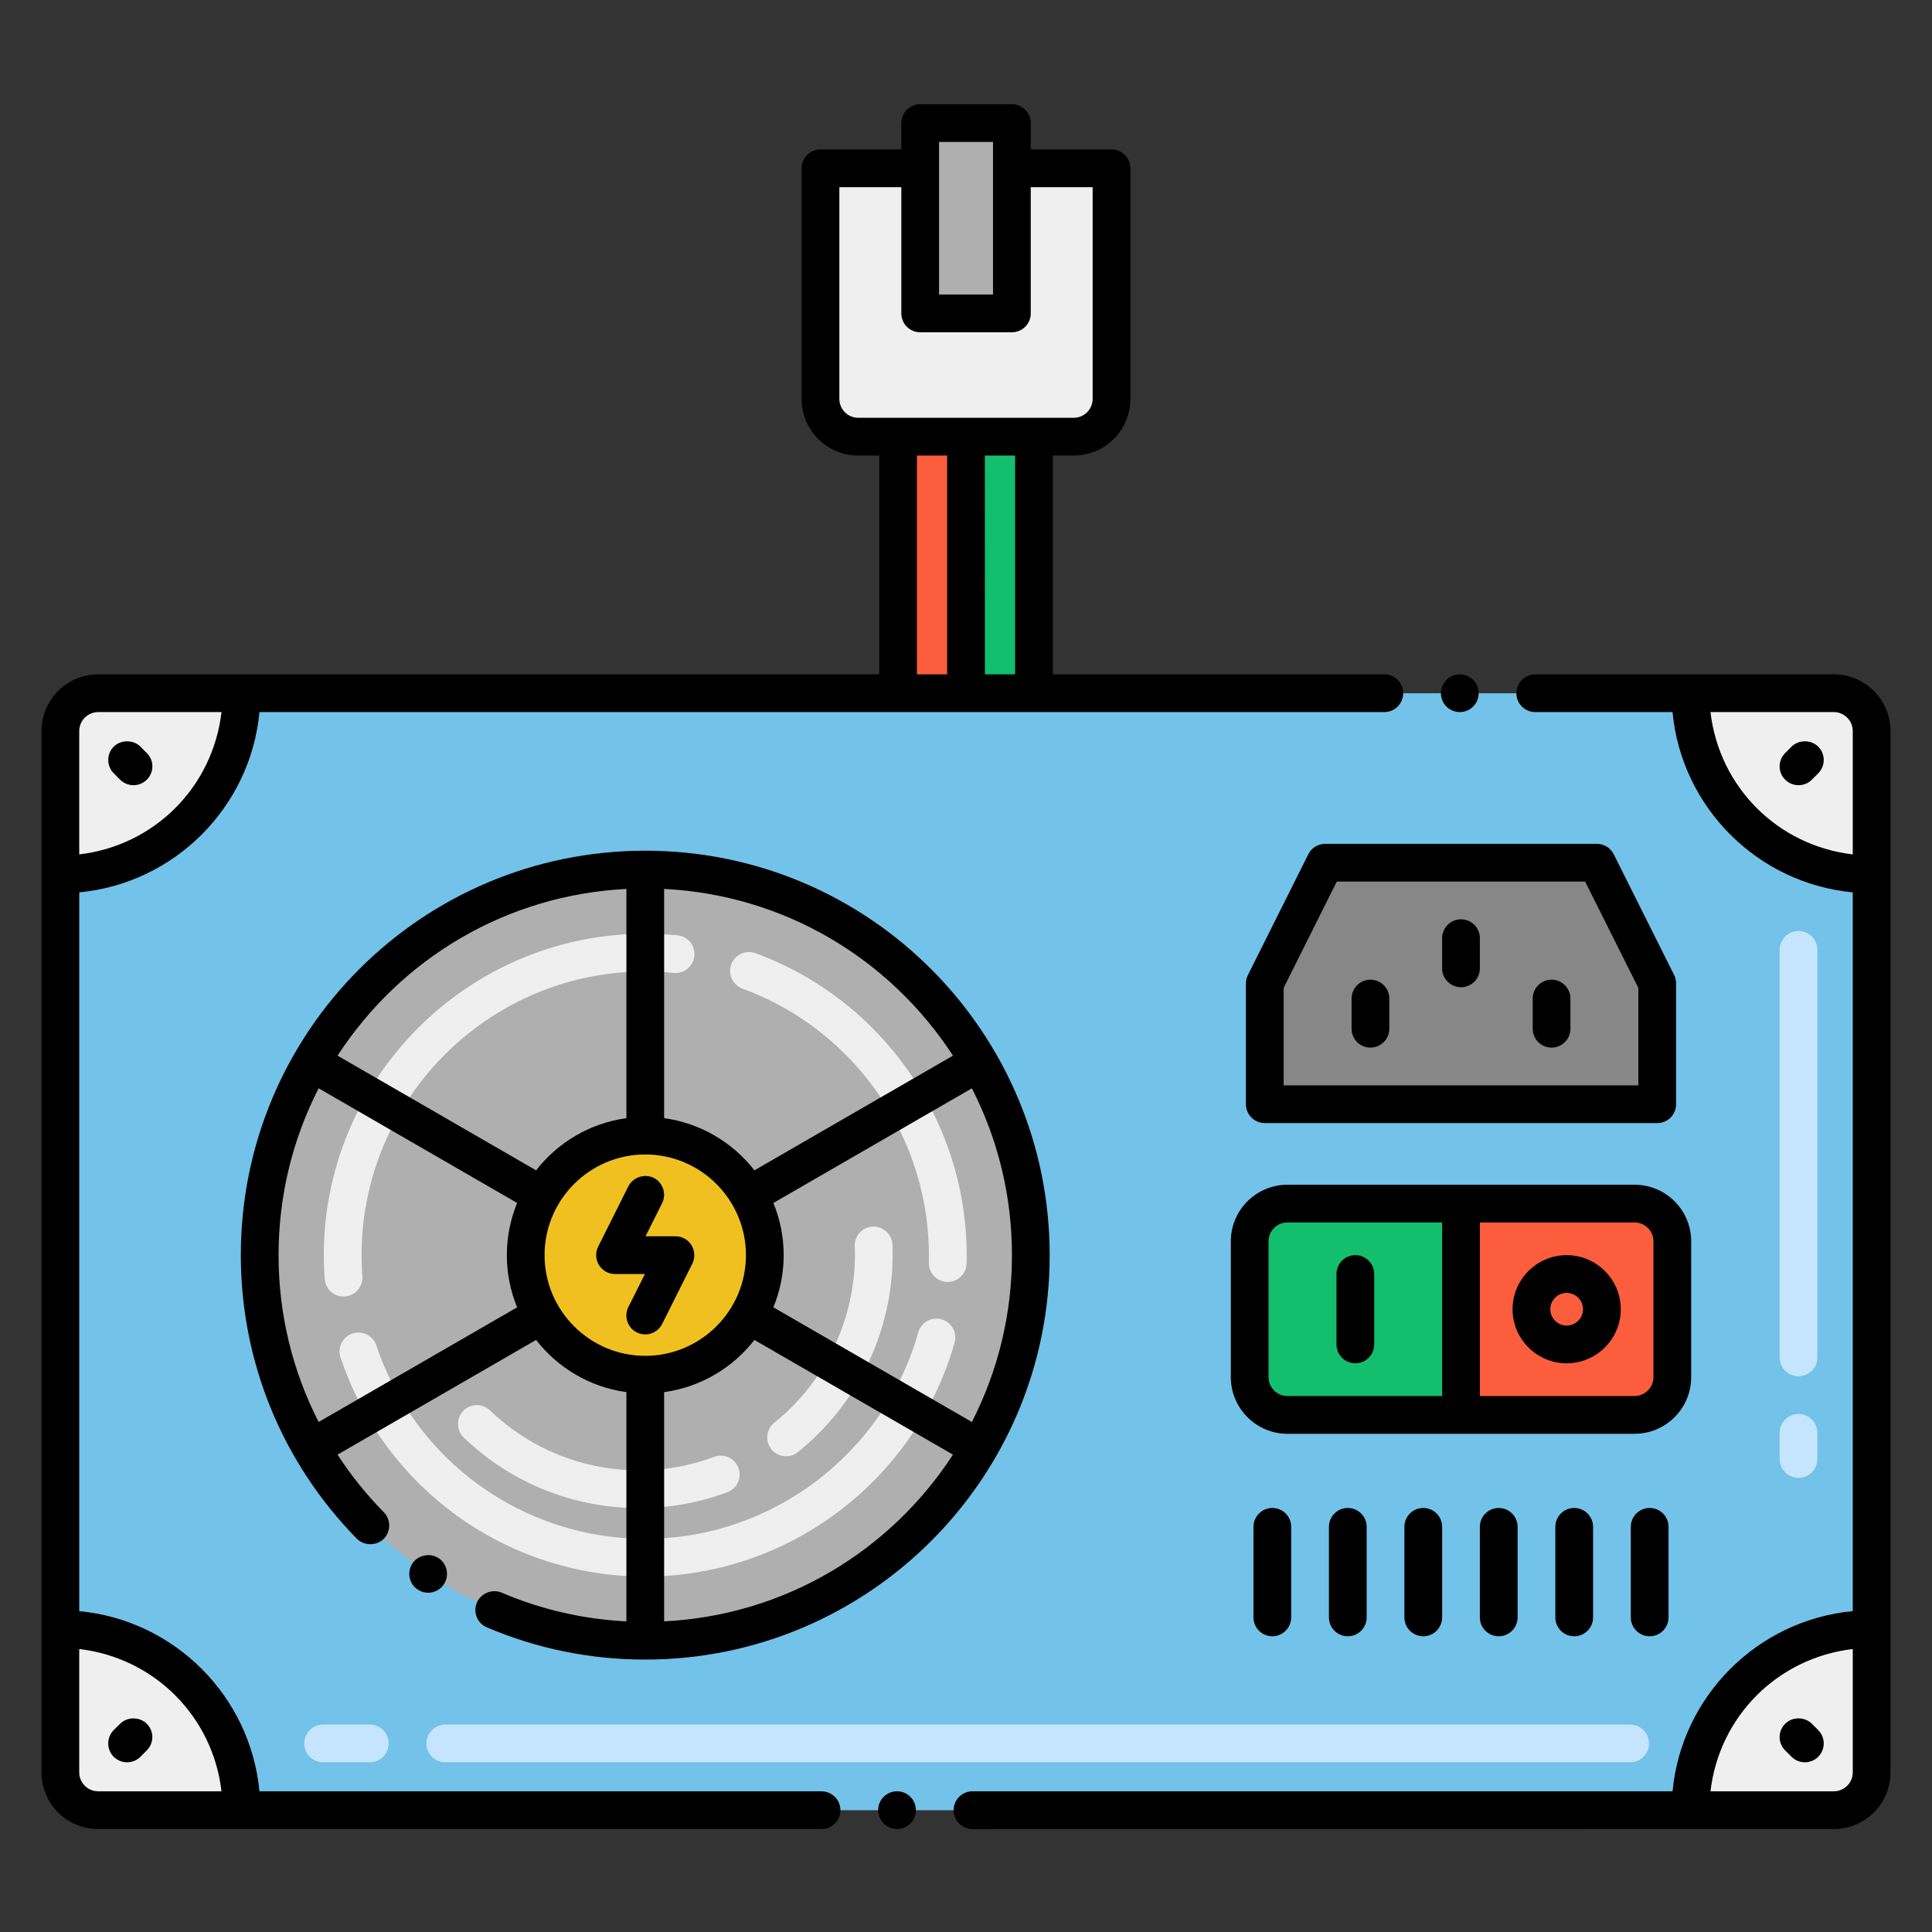 <?xml version="1.0" encoding="utf-8"?>
<!-- Generator: Adobe Illustrator 24.0.0, SVG Export Plug-In . SVG Version: 6.00 Build 0)  -->
<svg version="1.1" xmlns="http://www.w3.org/2000/svg" xmlns:xlink="http://www.w3.org/1999/xlink" x="0px" y="0px"
	 viewBox="0 0 256 256" enable-background="new 0 0 256 256" xml:space="preserve">
<rect x="0" y="0" width="256" height="256" fill="#333333" stroke="none"/>
<g id="Layer_2" display="none">
	<rect x="-1436" y="-2808" display="inline" fill="#FFFFFF" width="1786" height="5896"/>
</g>
<g id="Layer_1">
	<g>
		<path fill="#EFEFEF" d="M147.28,22.299v30.56c0,2.761-2.239,5-5,5h-28.56c-2.761,0-5-2.239-5-5v-30.56h13.21v19.23h12.15v-19.23
			H147.28z"/>
		<rect x="121.93" y="16.309" fill="#AFAFAF" width="12.15" height="25.22"/>
		<rect x="119.005" y="57.859" fill="#FC5D3D" width="9" height="34"/>
		<rect x="128.005" y="57.859" fill="#13BF6D" width="9" height="34"/>
		<path fill="#72C2E9" d="M248,96.859v138c0,2.761-2.239,5-5,5H13c-2.761,0-5-2.239-5-5v-138c0-2.761,2.239-5,5-5h230
			C245.761,91.859,248,94.097,248,96.859z"/>
		<path fill="#EFEFEF" d="M32,91.859c0,13.25-10.75,24-24,24v-19c0-2.761,2.239-5,5-5H32z"/>
		<path fill="#EFEFEF" d="M224,91.859c0,13.25,10.75,24,24,24v-19c0-2.761-2.239-5-5-5H224z"/>
		<path fill="#EFEFEF" d="M224,239.859c0-13.25,10.75-24,24-24v19c0,2.761-2.239,5-5,5H224z"/>
		<path fill="#EFEFEF" d="M32,239.859c0-13.25-10.75-24-24-24v19c0,2.761,2.239,5,5,5H32z"/>
		<path fill="#AFAFAF" d="M85.5,115.223c-28.214,0-51.091,22.877-51.091,51.091c0,28.214,22.877,51.091,51.091,51.091
			s51.091-22.877,51.091-51.091C136.591,138.1,113.714,115.223,85.5,115.223z"/>
		<path fill="#EFEFEF" d="M85.5,208.904c-18.309,0-34.536-11.669-40.379-29.036c-0.44-1.309,0.264-2.727,1.572-3.167
			c1.31-0.439,2.728,0.265,3.166,1.572c5.158,15.331,19.481,25.631,35.641,25.631c16.74,0,31.617-11.252,36.178-27.364
			c0.376-1.327,1.755-2.1,3.086-1.725c1.329,0.376,2.101,1.758,1.725,3.086C121.321,196.156,104.467,208.904,85.5,208.904z
			 M45.517,171.797c-1.296,0-2.393-1.001-2.49-2.314c-1.841-24.673,17.753-45.76,42.474-45.76c1.42,0,2.856,0.071,4.269,0.212
			c1.374,0.137,2.377,1.362,2.239,2.736c-0.136,1.374-1.357,2.38-2.735,2.24c-1.248-0.125-2.518-0.188-3.772-0.188
			c-21.743,0-39.106,18.521-37.487,40.389C48.12,170.553,46.983,171.797,45.517,171.797z M125.578,169.864
			c-0.021,0-0.042,0-0.063-0.001c-1.381-0.035-2.472-1.182-2.437-2.562c0.391-16.406-9.831-30.863-24.693-36.303
			c-1.297-0.475-1.963-1.911-1.488-3.207c0.476-1.297,1.916-1.963,3.207-1.488c17.103,6.261,28.454,22.898,27.973,41.125
			C128.042,168.785,126.93,169.864,125.578,169.864z"/>
		<path fill="#EFEFEF" d="M84.704,199.836c-8.385,0-16.767-3.118-23.252-9.349c-0.995-0.957-1.027-2.539-0.07-3.535
			c0.957-0.997,2.538-1.027,3.535-0.071c8.013,7.706,19.625,9.923,29.715,6.159c1.29-0.483,2.732,0.174,3.216,1.468
			c0.483,1.293-0.174,2.733-1.468,3.216C92.627,199.126,88.698,199.836,84.704,199.836z M102.211,192.027
			c-0.864-1.077-0.692-2.65,0.384-3.515c7.27-5.838,11.017-14.639,10.666-23.385c-0.054-1.38,1.021-2.542,2.4-2.596
			c1.36-0.052,2.541,1.02,2.596,2.4c0.409,10.612-4.218,20.805-12.531,27.48C104.648,193.276,103.076,193.103,102.211,192.027z"/>
		<path fill="#F0C020" d="M85.5,150.472c-8.748,0-15.841,7.093-15.841,15.841c0,8.748,7.093,15.841,15.841,15.841
			s15.841-7.093,15.841-15.841C101.341,157.565,94.248,150.472,85.5,150.472z"/>
		<path fill="#13BF6D" d="M221.591,164.48v18c0,2.761-2.239,5-5,5h-46c-2.761,0-5-2.239-5-5v-18c0-2.761,2.239-5,5-5h46
			C219.352,159.48,221.591,161.719,221.591,164.48z"/>
		<path fill="#FC5D3D" d="M221.591,164.48v18c0,2.761-2.239,5-5,5h-23v-28h23C219.352,159.48,221.591,161.719,221.591,164.48z"/>
		<polygon fill="#878787" points="211.591,114.313 175.591,114.313 167.591,130.313 167.591,146.313 219.591,146.313 
			219.591,130.313 		"/>
		<path fill="#C5E5FE" d="M238.313,195.824c-1.381,0-2.5-1.119-2.5-2.5v-3.465c0-1.381,1.119-2.5,2.5-2.5s2.5,1.119,2.5,2.5v3.465
			C240.813,194.705,239.693,195.824,238.313,195.824z M238.313,182.359c-1.381,0-2.5-1.119-2.5-2.5v-54c0-1.381,1.119-2.5,2.5-2.5
			s2.5,1.119,2.5,2.5v54C240.813,181.24,239.693,182.359,238.313,182.359z"/>
		<path fill="#C5E5FE" d="M216.002,233.515h-157c-1.381,0-2.5-1.119-2.5-2.5s1.119-2.5,2.5-2.5h157c1.381,0,2.5,1.119,2.5,2.5
			S217.383,233.515,216.002,233.515z M49.002,233.515H42.82c-1.381,0-2.5-1.119-2.5-2.5s1.119-2.5,2.5-2.5h6.182
			c1.381,0,2.5,1.119,2.5,2.5S50.383,233.515,49.002,233.515z"/>
		<g>
			<path d="M18.609,98.933c-0.939-0.94-2.59-0.94-3.54,0c-0.97,0.98-0.97,2.56,0,3.53l0.851,0.85c0.956,0.957,2.535,0.993,3.53,0
				c0.957-0.938,1.017-2.533,0-3.53L18.609,98.933z"/>
			<path d="M237.39,98.933l-0.84,0.85c-1.012,0.99-0.965,2.586,0,3.53c0.975,0.975,2.554,0.974,3.53,0l0.84-0.84
				c0.979-0.98,0.979-2.56,0-3.54C239.979,97.993,238.33,97.993,237.39,98.933z"/>
			<path d="M237.39,232.783c0.968,0.969,2.554,0.977,3.53,0c0.979-0.97,0.979-2.56,0-3.54l-0.84-0.84c-0.94-0.94-2.59-0.95-3.53,0
				c-0.961,0.94-1.014,2.527,0,3.54L237.39,232.783z"/>
			<path d="M15.92,228.404l-0.851,0.84c-0.97,0.98-0.97,2.57,0,3.54c1.01,0.989,2.582,0.959,3.54,0l0.841-0.85
				c0.979-0.97,0.979-2.56,0-3.53C18.51,227.464,16.859,227.464,15.92,228.404z"/>
			<path d="M243,89.354c-14.766,0-24.17,0-39.57,0c-1.38,0-2.5,1.13-2.5,2.51c0,1.37,1.12,2.49,2.5,2.49h18.191
				c1.183,12.622,11.258,22.693,23.879,23.887v95.244c-12.618,1.187-22.691,11.259-23.878,23.869h-92.762c-1.38,0-2.5,1.13-2.5,2.5
				c0,1.38,1.12,2.51,2.5,2.51L243,242.354c4.13,0,7.5-3.36,7.5-7.49c0-4.418,0-133.479,0-138
				C250.5,92.723,247.13,89.364,243,89.354z M245.5,234.864c0,1.37-1.13,2.49-2.5,2.49h-16.351c1.16-9.94,8.9-17.68,18.851-18.85
				V234.864z M245.5,113.214c-9.95-1.17-17.69-8.91-18.851-18.86H243c1.37,0.01,2.5,1.13,2.5,2.51V113.214z"/>
			<circle cx="118.859" cy="239.854" r="2.5"/>
			<path d="M193.43,94.354c1.38,0,2.5-1.12,2.5-2.49c0-1.38-1.12-2.51-2.5-2.51s-2.5,1.13-2.5,2.51
				C190.93,93.234,192.05,94.354,193.43,94.354z"/>
			<path d="M108.87,237.364c0-0.01-0.011-0.01-0.011-0.01H34.378c-1.192-12.614-11.263-22.682-23.878-23.869V118.24
				c12.621-1.194,22.696-11.265,23.879-23.887c26.572,0,112.942,0,149.05,0c1.38,0,2.5-1.12,2.5-2.49c0-1.38-1.12-2.51-2.5-2.51
				h-43.925V60.359h2.775c4.136,0,7.5-3.364,7.5-7.5v-30.56c0-1.381-1.119-2.5-2.5-2.5h-10.7v-3.49c0-1.381-1.119-2.5-2.5-2.5
				h-12.15c-1.381,0-2.5,1.119-2.5,2.5v3.49h-10.71c-1.381,0-2.5,1.119-2.5,2.5v30.56c0,4.136,3.364,7.5,7.5,7.5h2.78v28.995
				c-11.286,0-90.709,0-103.5,0c-4.141,0.01-7.5,3.37-7.5,7.51c0,4.416,0,133.481,0,138c0,4.13,3.359,7.49,7.5,7.49h19h76.859
				c1.37,0,2.5-1.12,2.5-2.5C111.359,238.484,110.24,237.364,108.87,237.364z M125.5,89.354h-4V60.359h4V89.354z M134.505,89.354
				h-3.996l-0.008-28.995h4.004V89.354z M124.43,18.809h7.15c0,8.019,0,2.244,0,20.22h-7.15
				C124.43,21.044,124.43,26.852,124.43,18.809z M113.72,55.359c-1.379,0-2.5-1.122-2.5-2.5v-28.06h8.21v16.73
				c0,1.381,1.119,2.5,2.5,2.5h12.15c1.381,0,2.5-1.119,2.5-2.5v-16.73h8.2v28.06c0,1.378-1.121,2.5-2.5,2.5H113.72z M10.5,96.864
				c0-1.38,1.12-2.5,2.5-2.51h16.35c-1.16,9.95-8.899,17.69-18.85,18.86V96.864z M13,237.354c-1.38,0-2.5-1.12-2.5-2.49v-16.36
				c9.939,1.17,17.689,8.91,18.85,18.85H13z"/>
			<path d="M58.8,209.953c0.77-1.14,0.48-2.7-0.66-3.48c0,0,0,0-0.01,0c-1.1-0.75-2.71-0.44-3.46,0.66
				c-0.78,1.14-0.49,2.7,0.649,3.47C56.461,211.391,58.014,211.091,58.8,209.953z"/>
			<path d="M85.501,112.723C85.501,112.723,85.501,112.723,85.501,112.723C85.501,112.723,85.501,112.723,85.501,112.723
				c-0.001,0-0.001,0-0.001,0c-29.587,0-53.59,23.972-53.59,53.59c0,14.117,5.475,27.49,15.38,37.58c0.939,0.95,2.58,0.96,3.54,0.03
				c0.979-0.97,0.989-2.56,0.029-3.54c-2.321-2.36-4.368-4.919-6.135-7.634l26.311-15.199c2.874,3.69,7.117,6.248,11.965,6.913
				v30.377c-5.725-0.287-11.273-1.562-16.531-3.807c-1.25-0.53-2.76,0.09-3.28,1.32c-0.549,1.29,0.075,2.758,1.32,3.28
				c6.65,2.83,13.71,4.27,20.99,4.27c0,0,0,0,0.001,0c0,0,0,0,0,0c0,0,0,0,0,0c29.516-0.001,53.589-23.969,53.589-53.59
				C139.09,136.939,115.302,112.725,85.501,112.723z M88.001,117.788c15.922,0.802,29.896,9.221,38.273,22.091l-26.309,15.197
				c-2.873-3.69-7.116-6.248-11.964-6.914V117.788z M68.522,173.229l-26.301,15.193c-3.467-6.769-5.311-14.302-5.311-22.108
				c0-7.818,1.848-15.347,5.311-22.109l26.302,15.193c-0.874,2.136-1.364,4.469-1.364,6.916
				C67.158,168.76,67.649,171.092,68.522,173.229z M71.036,155.076l-26.31-15.198c8.391-12.891,22.378-21.29,38.276-22.09v30.375
				C78.153,148.828,73.909,151.386,71.036,155.076z M85.501,179.654c-0.002,0-0.004,0.001-0.007,0.001
				c-7.354-0.003-13.336-5.987-13.336-13.341c0-7.354,5.98-13.336,13.333-13.341c0.003,0,0.007,0.001,0.01,0.001
				c0.003,0,0.006-0.001,0.009-0.001c7.352,0.006,13.332,5.988,13.332,13.341c0,7.354-5.981,13.337-13.335,13.341
				C85.505,179.654,85.503,179.654,85.501,179.654z M88.001,214.839v-30.375c4.848-0.666,9.091-3.224,11.964-6.914l26.309,15.198
				C117.901,205.613,103.929,214.036,88.001,214.839z M102.478,173.228c0.873-2.136,1.364-4.468,1.364-6.914
				s-0.49-4.778-1.364-6.914l26.3-15.192c3.464,6.764,5.311,14.295,5.311,22.107c0,7.812-1.848,15.342-5.311,22.106L102.478,173.228
				z"/>
			<path d="M89.5,163.814h-3.96l2.189-4.38c0.62-1.24,0.12-2.74-1.109-3.36c-1.21-0.6-2.75-0.08-3.351,1.11c0,0,0,0.01-0.01,0.01
				l-4,8c-0.831,1.663,0.382,3.62,2.24,3.62h3.96l-2.2,4.38c-0.613,1.227-0.108,2.746,1.12,3.36c1.252,0.609,2.734,0.116,3.36-1.12
				l4-8C92.558,165.734,91.344,163.814,89.5,163.814z"/>
			<path d="M179.59,180.644c1.38,0,2.5-1.12,2.5-2.5v-9.33c0-1.38-1.12-2.5-2.5-2.5s-2.5,1.12-2.5,2.5v9.33
				C177.09,179.524,178.21,180.644,179.59,180.644z"/>
			<path d="M207.59,166.314c-3.95,0-7.16,3.22-7.17,7.17c0.01,3.95,3.22,7.16,7.17,7.16s7.17-3.21,7.17-7.16
				C214.76,169.533,211.54,166.314,207.59,166.314z M207.59,175.644c-1.19,0-2.16-0.97-2.17-2.16c0.01-1.19,0.979-2.17,2.17-2.17
				s2.17,0.98,2.17,2.17S208.78,175.644,207.59,175.644z"/>
			<path d="M181.59,129.814c-1.38,0-2.5,1.12-2.5,2.5v4c0,1.38,1.12,2.5,2.5,2.5s2.5-1.12,2.5-2.5v-4
				C184.09,130.933,182.97,129.814,181.59,129.814z"/>
			<path d="M205.59,129.814c-1.38,0-2.5,1.12-2.5,2.5v4c0,1.38,1.12,2.5,2.5,2.5s2.5-1.12,2.5-2.5v-4
				C208.09,130.933,206.97,129.814,205.59,129.814z"/>
			<path d="M193.59,121.814c-1.38,0-2.5,1.12-2.5,2.5v4c0,1.38,1.12,2.5,2.5,2.5s2.5-1.12,2.5-2.5v-4
				C196.09,122.933,194.97,121.814,193.59,121.814z"/>
			<path d="M168.59,199.814c-1.38,0-2.5,1.12-2.5,2.5v12c0,1.38,1.12,2.5,2.5,2.5s2.5-1.12,2.5-2.5v-12
				C171.09,200.933,169.97,199.814,168.59,199.814z"/>
			<path d="M176.09,202.314v12c0,1.38,1.12,2.5,2.5,2.5s2.5-1.12,2.5-2.5v-12c0-1.38-1.12-2.5-2.5-2.5
				S176.09,200.933,176.09,202.314z"/>
			<path d="M186.09,202.314v12c0,1.38,1.12,2.5,2.5,2.5s2.5-1.12,2.5-2.5v-12c0-1.38-1.12-2.5-2.5-2.5
				S186.09,200.933,186.09,202.314z"/>
			<path d="M196.09,202.314v12c0,1.38,1.12,2.5,2.5,2.5s2.5-1.12,2.5-2.5v-12c0-1.38-1.12-2.5-2.5-2.5
				S196.09,200.933,196.09,202.314z"/>
			<path d="M206.09,202.314v12c0,1.38,1.12,2.5,2.5,2.5s2.5-1.12,2.5-2.5v-12c0-1.38-1.12-2.5-2.5-2.5
				S206.09,200.933,206.09,202.314z"/>
			<path d="M216.09,202.314v12c0,1.38,1.12,2.5,2.5,2.5s2.5-1.12,2.5-2.5v-12c0-1.38-1.12-2.5-2.5-2.5
				S216.09,200.933,216.09,202.314z"/>
			<path d="M224.09,182.484v-18c0-4.14-3.36-7.5-7.5-7.5h-46c-4.13,0-7.5,3.36-7.5,7.5v18c0,4.13,3.37,7.5,7.5,7.5h46
				C220.729,189.984,224.09,186.614,224.09,182.484z M191.09,184.984h-20.5c-1.38-0.01-2.5-1.13-2.5-2.5v-18
				c0-1.38,1.12-2.5,2.5-2.5h20.5V184.984z M219.09,182.484c0,1.37-1.12,2.49-2.5,2.5h-20.5v-23h20.5c1.38,0,2.5,1.12,2.5,2.5
				V182.484z"/>
			<path d="M213.83,113.194c-0.431-0.85-1.29-1.38-2.24-1.38h-36c-0.95,0-1.81,0.53-2.23,1.38l-8,16c-0.18,0.35-0.27,0.72-0.27,1.12
				v16c0,1.376,1.12,2.5,2.5,2.5h52c1.382,0,2.5-1.108,2.5-2.5v-16c0-0.39-0.09-0.76-0.26-1.12L213.83,113.194z M217.09,143.814h-47
				v-12.91l7.04-14.09h32.91l7.05,14.09V143.814z"/>
		</g>
	</g>
</g>
</svg>
